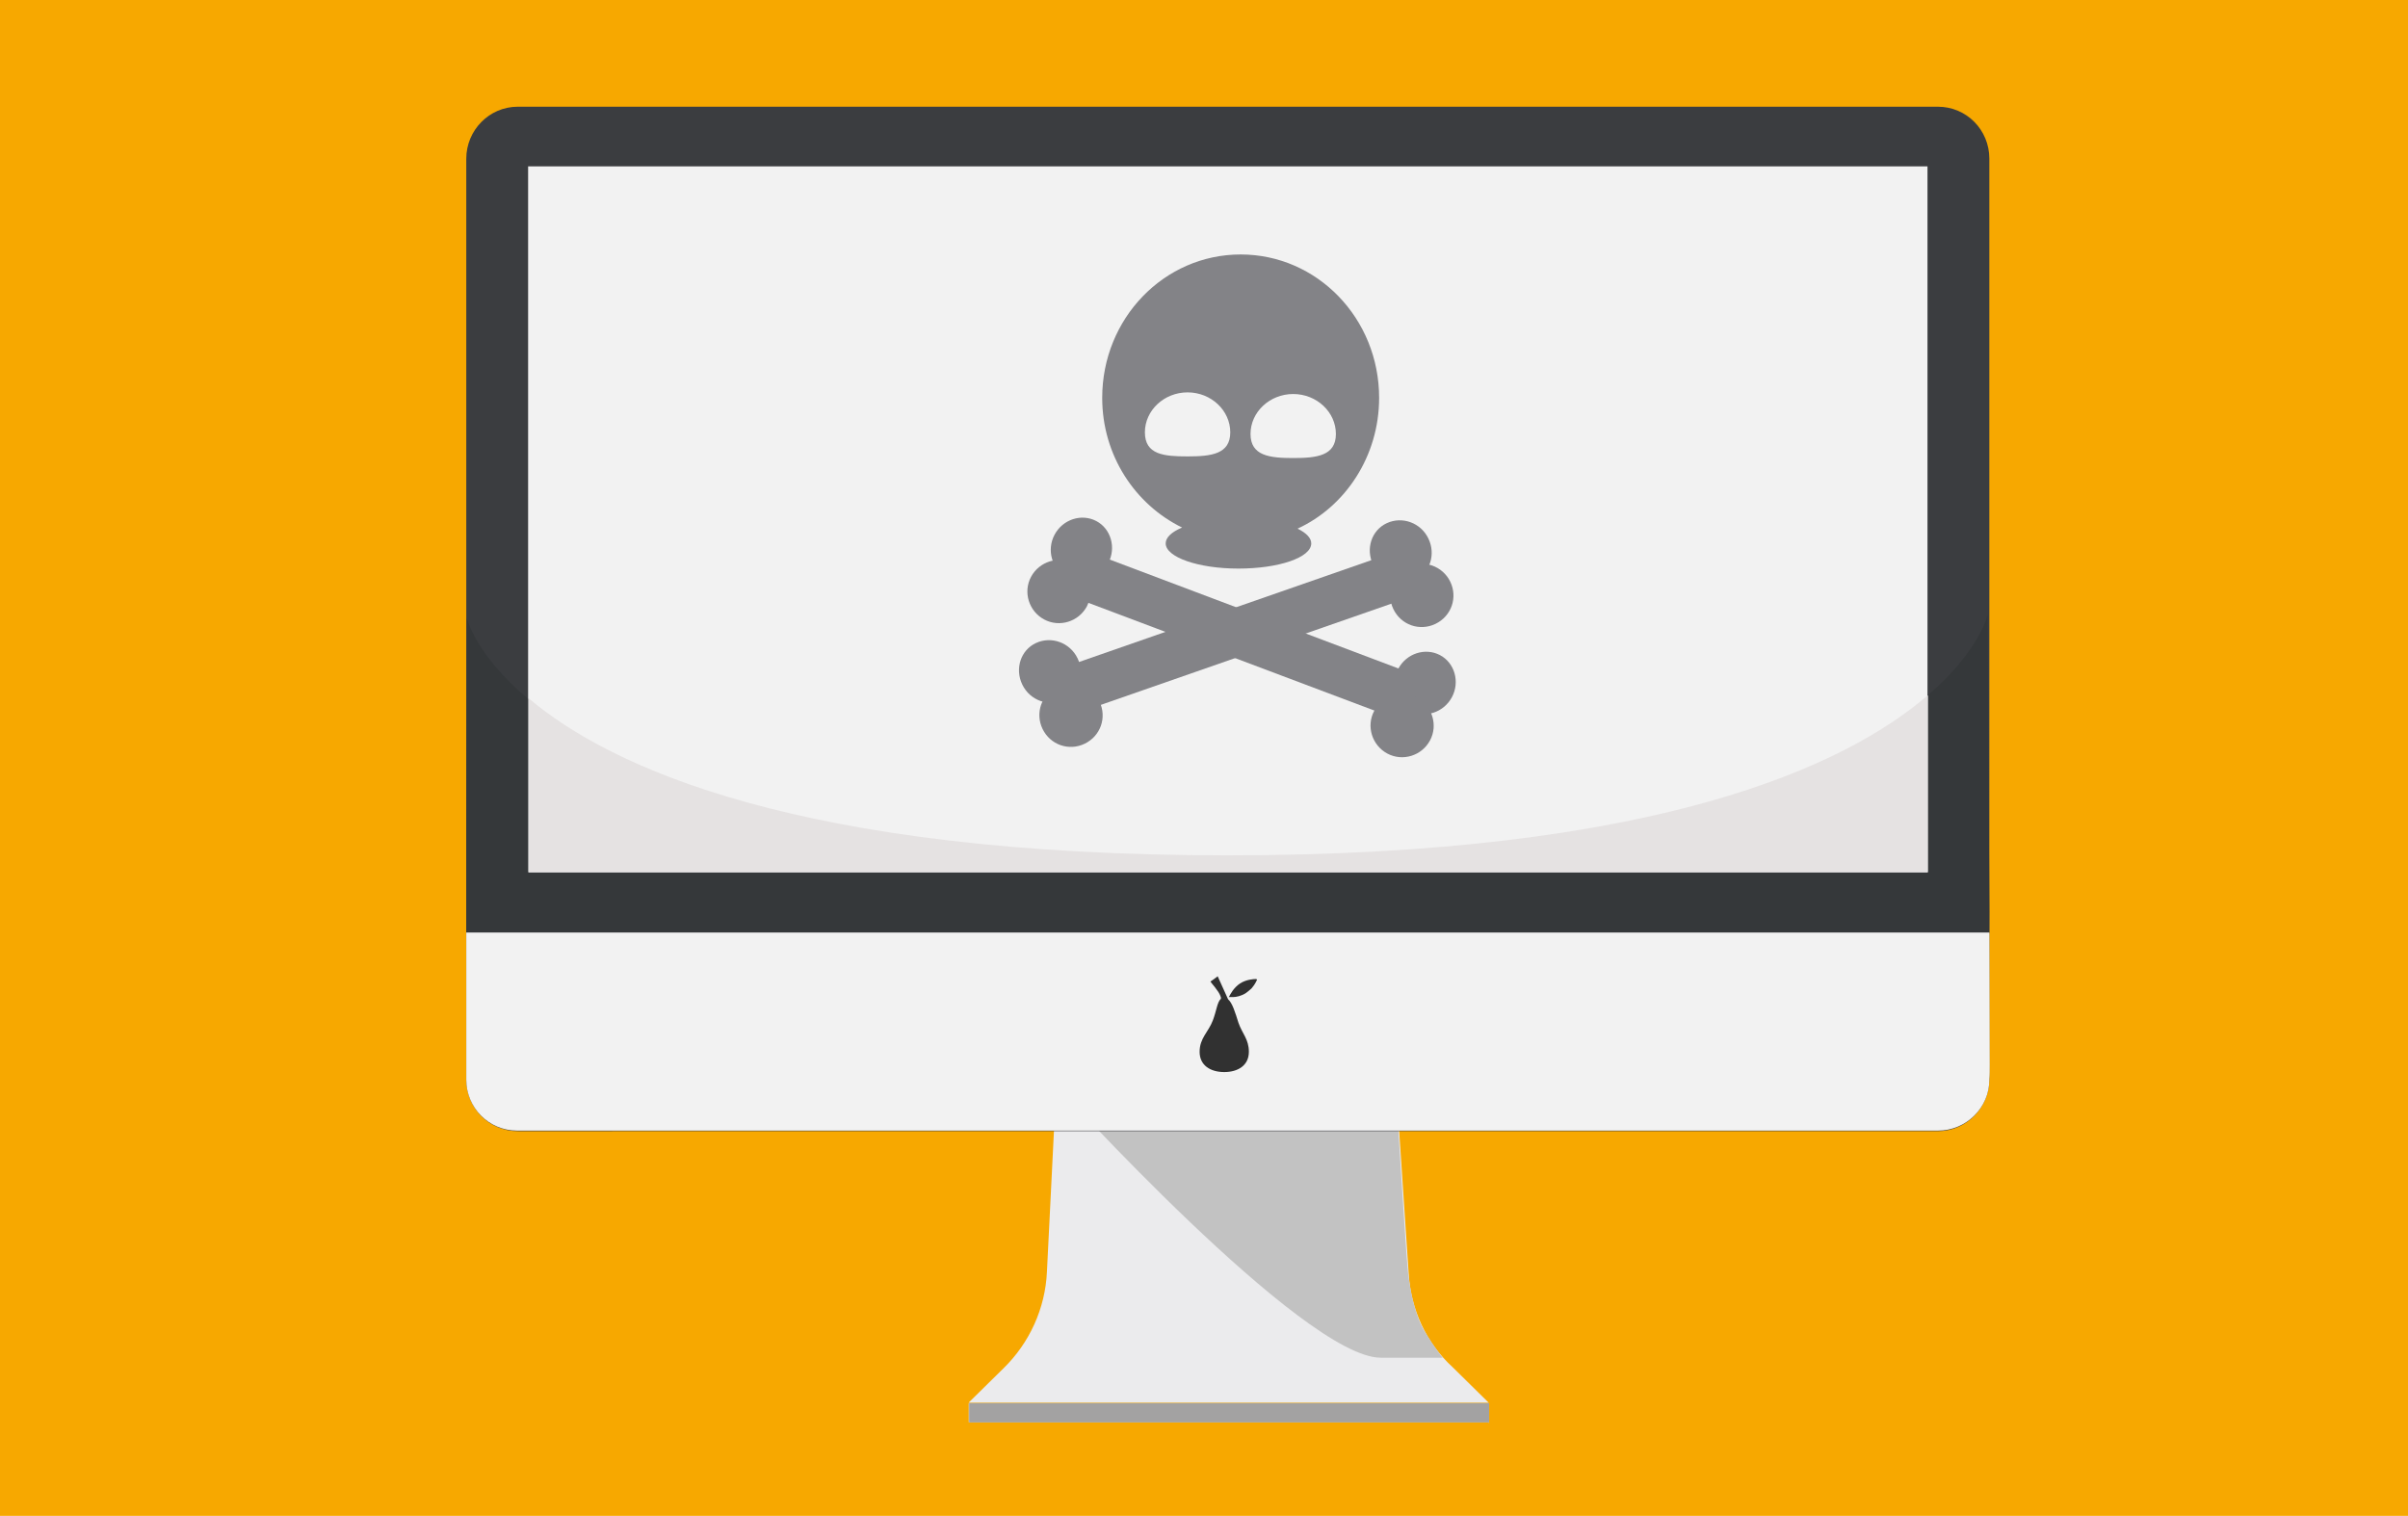 <?xml version="1.0" encoding="utf-8"?>
<!-- Generator: Adobe Illustrator 18.1.1, SVG Export Plug-In . SVG Version: 6.00 Build 0)  -->
<svg version="1.1" id="Layer_1" xmlns="http://www.w3.org/2000/svg" xmlns:xlink="http://www.w3.org/1999/xlink" x="0px" y="0px"
	 viewBox="0 0 440 277" enable-background="new 0 0 440 277" xml:space="preserve">
<rect fill="#F7A800" width="440" height="277"/>
<rect x="177" y="256.4" fill="#CDCCCC" width="95" height="3.5"/>
<polygon fill="#CDCCCC" points="272.1,256.4 177.1,256.4 272,256.4 272,260 272.1,260 "/>
<rect x="177.1" y="256.4" fill="#A3A2A2" width="95" height="3.5"/>
<path fill="#EBEBED" d="M257.4,232.7l-2.3-34.4H193l-1.7,34.1c-0.3,6.7-3.2,13-7.9,17.6l-6.4,6.3h95l-6.6-6.5
	C260.6,245.4,257.8,239.3,257.4,232.7"/>
<path fill="#C2C2C2" d="M202.3,198.3H255c0,0,1.9,31.1,2.3,34.4c0.4,3.3,1.3,8,3.2,10.9c1.8,2.9,3.1,4.5,3.1,4.5h-11.3
	c-14.2,0-59.3-49.8-59.3-49.8H202.3z"/>
<path fill="#3B3D40" d="M363.5,197.2c0,5.2-4.2,9.5-9.4,9.5H94.6c-5.2,0-9.4-4.2-9.4-9.5V29c0-5.2,4.2-9.5,9.4-9.5h259.5
	c5.2,0,9.4,4.2,9.4,9.5V197.2z"/>
<rect x="96.5" y="30.4" fill="#F2F2F2" width="255.7" height="129"/>
<path fill="#F2F2F2" d="M85.2,152.7l0,17.7h0V152.7z M363.5,166.4v4v26.8c0.1-0.8,0.1-1.7,0.1-2.7L363.5,166.4z"/>
<path fill="#35383A" d="M363.2,112.3c0,0-1.5,6.7-11,14.8v32.4H96.5v-31.8c-9.7-8.1-11.2-14.8-11.2-14.8l-0.1,39.9v17.7h278.3v-4
	L363.2,112.3z"/>
<path fill="#E5E2E2" d="M352.2,127.1c-14.9,12.8-49.3,29.2-127.9,29.2c-78.3,0-112.8-16.1-127.7-28.7v31.8h255.7V127.1z"/>
<path fill="#F2F2F2" d="M354.1,206.6H94.5c-5.2,0-9.3-4.2-9.3-9.3v-26.9h278.3v26.9C363.5,202.4,359.3,206.6,354.1,206.6"/>
<path fill="#313131" d="M222.5,178.4c0,0-0.4,0.3-0.8,0.6c-0.3,0.2-0.6,0.4-0.5,0.4c0,0,0,0,0,0c0.1,0.2,1.5,1.7,1.8,2.6
	c0.1,0.2,0.1,0.3,0.1,0.5c-0.7,0.6-0.8,2.2-1.5,4c-0.8,2.1-2.4,3.2-2.4,5.7c0,2.5,2,3.7,4.5,3.7c2.5,0,4.5-1.2,4.5-3.7
	c0-2.3-1.2-3.3-1.9-5.3c-0.6-1.9-1.1-3.6-1.9-4.3L222.5,178.4z"/>
<path fill="#313131" d="M229.5,178.9c-0.5,0-1.8,0.1-2.9,0.8c-1.2,0.8-1.8,2-2,2.4l-0.1,0.1l0,0l0,0l0,0l0,0c0,0,0.1,0,0.3,0
	c0.1,0,0.3,0,0.5,0c0.6,0,1.5-0.2,2.3-0.7c0.4-0.3,0.8-0.6,1.1-0.9l0,0c0.7-0.8,1-1.6,1-1.6S229.6,178.9,229.5,178.9"/>
<path fill="#838387" d="M196.9,120.3c1.4,2.9,0.3,6.3-2.5,7.6c-2.8,1.3-6.2,0.1-7.6-2.8c-1.4-2.9-0.3-6.3,2.5-7.6
	C192.1,116.2,195.5,117.4,196.9,120.3"/>
<path fill="#838387" d="M200.9,128.2c1.4,2.9,0.2,6.3-2.7,7.7c-2.9,1.4-6.3,0.2-7.7-2.7c-1.4-2.9-0.2-6.3,2.7-7.7
	S199.5,125.3,200.9,128.2"/>
<polygon fill="#838387" points="258,109 195.7,130.7 191.9,122.8 254.2,101.1 "/>
<path fill="#838387" d="M261,98.4c1.4,2.9,0.3,6.3-2.5,7.6c-2.8,1.3-6.2,0.1-7.6-2.8c-1.4-2.9-0.3-6.3,2.5-7.6
	C256.2,94.3,259.6,95.5,261,98.4"/>
<path fill="#838387" d="M265,106.3c1.4,2.9,0.2,6.3-2.7,7.7c-2.9,1.4-6.3,0.2-7.7-2.7c-1.4-2.9-0.2-6.3,2.7-7.7
	C260.1,102.2,263.6,103.4,265,106.3"/>
<path fill="#838387" d="M202.5,102.9c-1.5,2.8-4.9,3.9-7.6,2.5c-2.7-1.4-3.7-4.9-2.2-7.7c1.5-2.8,4.9-3.9,7.6-2.5
	S204,100.1,202.5,102.9"/>
<path fill="#838387" d="M198.6,110.8c-1.5,2.8-5,3.9-7.8,2.4c-2.8-1.5-3.9-5-2.4-7.8c1.5-2.8,5-3.9,7.8-2.4
	C199,104.5,200,108,198.6,110.8"/>
<polygon fill="#838387" points="255,131.3 193.4,108.1 197.6,100.3 259.1,123.5 "/>
<path fill="#838387" d="M265.3,127.4c-1.5,2.8-4.9,3.9-7.6,2.5c-2.7-1.4-3.7-4.9-2.2-7.7c1.5-2.8,4.9-3.9,7.6-2.5
	S266.8,124.6,265.3,127.4"/>
<path fill="#838387" d="M261.3,135.3c-1.5,2.8-5,3.9-7.8,2.4c-2.8-1.5-3.9-5-2.4-7.8c1.5-2.8,5-3.9,7.8-2.4
	C261.7,129,262.8,132.5,261.3,135.3"/>
<path fill="#838387" d="M236.3,83.7c-4.3,0-7.8-0.4-7.8-4.4c0-4,3.5-7.3,7.8-7.3c4.3,0,7.8,3.3,7.8,7.3
	C244.1,83.3,240.6,83.7,236.3,83.7 M209.2,79c0-4,3.5-7.3,7.8-7.3c4.3,0,7.8,3.3,7.8,7.3c0,4-3.5,4.4-7.8,4.4
	C212.7,83.4,209.2,83.1,209.2,79 M252,72.7c0-14.5-11.3-26.2-25.3-26.2c-14,0-25.3,11.7-25.3,26.2c0,10.5,6,19.5,14.6,23.7
	c-1.9,0.8-3,1.8-3,2.9c0,2.5,5.9,4.6,13.3,4.6c7.3,0,13.3-2,13.3-4.6c0-1-0.9-1.9-2.5-2.7C245.8,92.6,252,83.4,252,72.7"/>
</svg>
